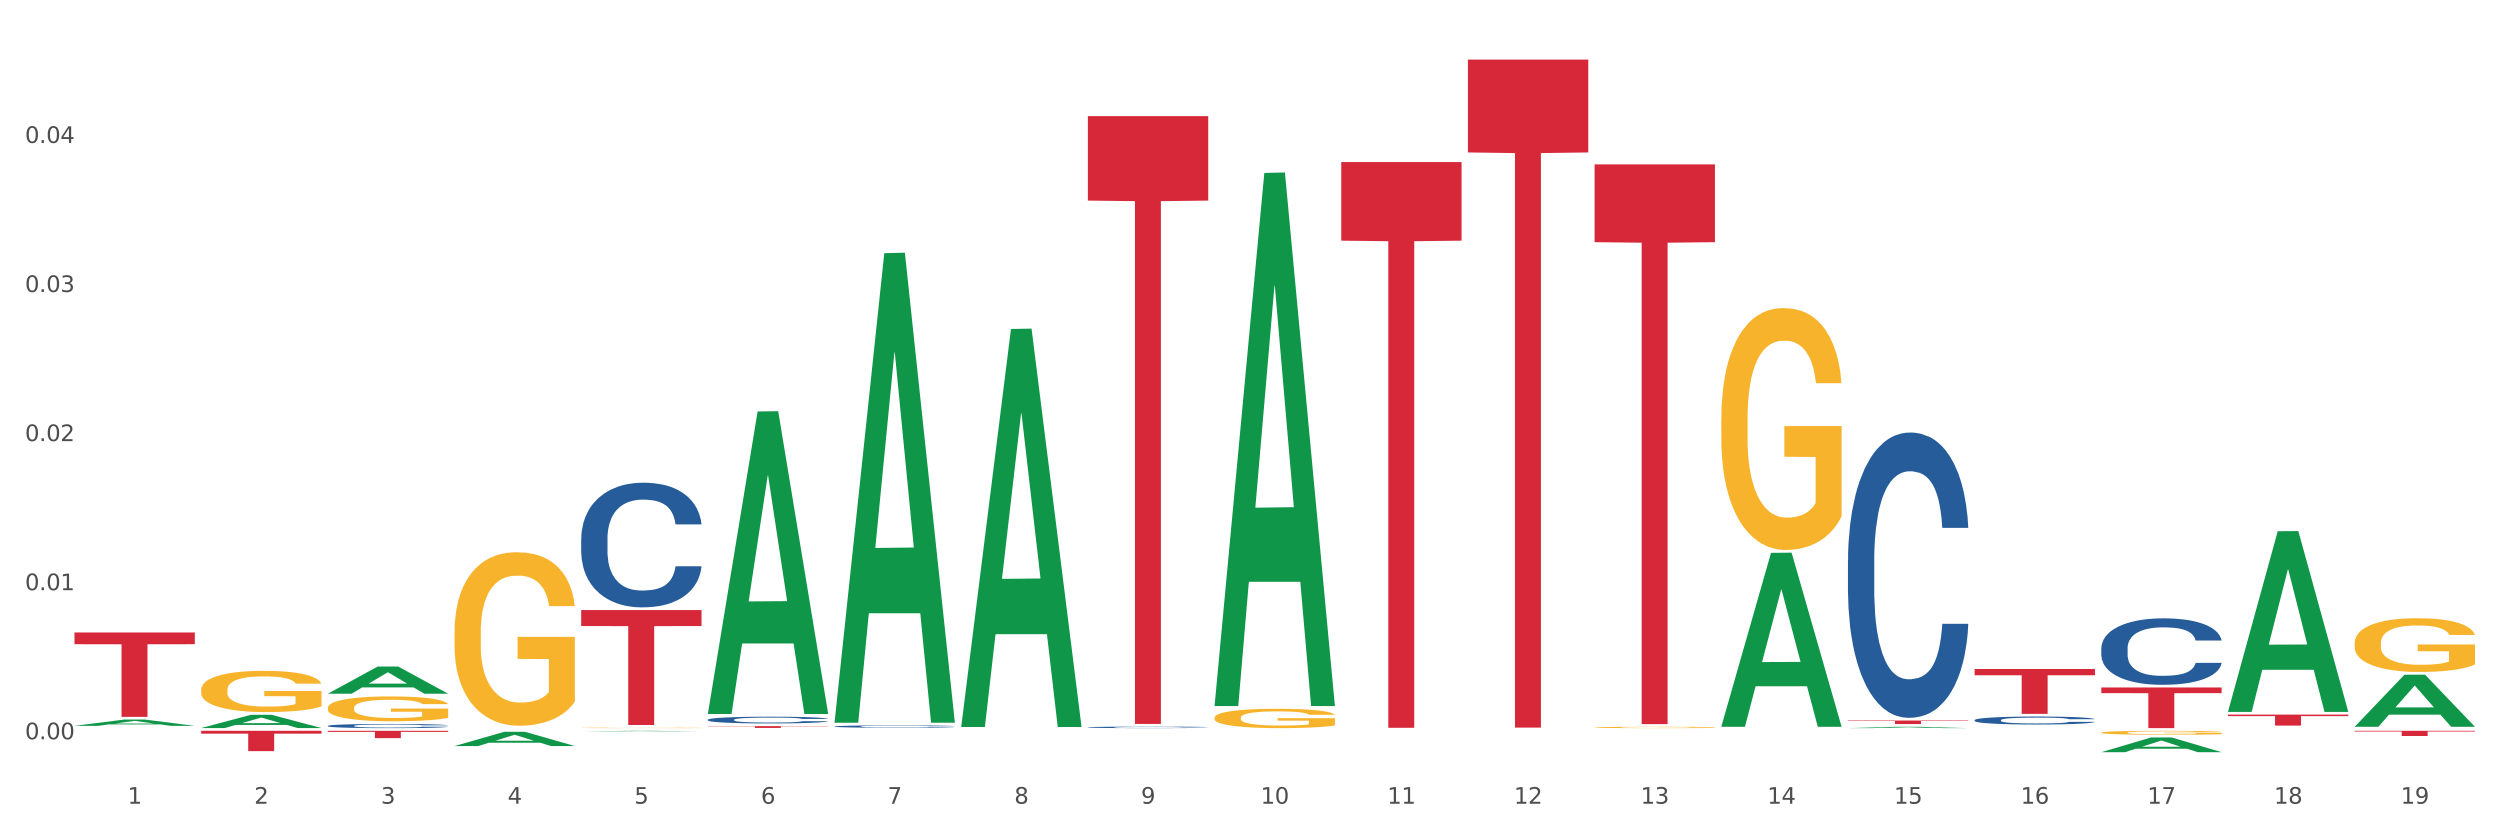 <?xml version="1.0" encoding="utf-8" standalone="no"?>
<!DOCTYPE svg PUBLIC "-//W3C//DTD SVG 1.1//EN"
  "http://www.w3.org/Graphics/SVG/1.1/DTD/svg11.dtd">
<svg xmlns:xlink="http://www.w3.org/1999/xlink" width="1080pt" height="360pt" viewBox="0 0 1080 360" xmlns="http://www.w3.org/2000/svg" version="1.1">
 <rect x="0" y="0" width="1080" height="360" fill="#333333" stroke="none"/>
 <defs>
  <style type="text/css">*{stroke-linejoin: round; stroke-linecap: butt}</style>
 </defs>
 <g id="figure_1">
  <g id="patch_1">
   <path d="M 0 360 
L 1080 360 
L 1080 0 
L 0 0 
z
" style="fill: #ffffff; stroke: #ffffff; stroke-linejoin: miter"/>
  </g>
  <g id="axes_1">
   <g id="matplotlib.axis_1">
    <g id="xtick_1">
     <g id="text_1">
      <!-- 1 -->
      <g style="fill: #4d4d4d" transform="translate(55.115 347.204) scale(0.096 -0.096)">
       <defs>
        <path id="DejaVuSans-31" d="M 794 531 
L 1825 531 
L 1825 4091 
L 703 3866 
L 703 4441 
L 1819 4666 
L 2450 4666 
L 2450 531 
L 3481 531 
L 3481 0 
L 794 0 
L 794 531 
z
" transform="scale(0.016)"/>
       </defs>
       <use xlink:href="#DejaVuSans-31"/>
      </g>
     </g>
    </g>
    <g id="xtick_2">
     <g id="text_2">
      <!-- 2 -->
      <g style="fill: #4d4d4d" transform="translate(109.839 347.204) scale(0.096 -0.096)">
       <defs>
        <path id="DejaVuSans-32" d="M 1228 531 
L 3431 531 
L 3431 0 
L 469 0 
L 469 531 
Q 828 903 1448 1529 
Q 2069 2156 2228 2338 
Q 2531 2678 2651 2914 
Q 2772 3150 2772 3378 
Q 2772 3750 2511 3984 
Q 2250 4219 1831 4219 
Q 1534 4219 1204 4116 
Q 875 4013 500 3803 
L 500 4441 
Q 881 4594 1212 4672 
Q 1544 4750 1819 4750 
Q 2544 4750 2975 4387 
Q 3406 4025 3406 3419 
Q 3406 3131 3298 2873 
Q 3191 2616 2906 2266 
Q 2828 2175 2409 1742 
Q 1991 1309 1228 531 
z
" transform="scale(0.016)"/>
       </defs>
       <use xlink:href="#DejaVuSans-32"/>
      </g>
     </g>
    </g>
    <g id="xtick_3">
     <g id="text_3">
      <!-- 3 -->
      <g style="fill: #4d4d4d" transform="translate(164.564 347.204) scale(0.096 -0.096)">
       <defs>
        <path id="DejaVuSans-33" d="M 2597 2516 
Q 3050 2419 3304 2112 
Q 3559 1806 3559 1356 
Q 3559 666 3084 287 
Q 2609 -91 1734 -91 
Q 1441 -91 1130 -33 
Q 819 25 488 141 
L 488 750 
Q 750 597 1062 519 
Q 1375 441 1716 441 
Q 2309 441 2620 675 
Q 2931 909 2931 1356 
Q 2931 1769 2642 2001 
Q 2353 2234 1838 2234 
L 1294 2234 
L 1294 2753 
L 1863 2753 
Q 2328 2753 2575 2939 
Q 2822 3125 2822 3475 
Q 2822 3834 2567 4026 
Q 2313 4219 1838 4219 
Q 1578 4219 1281 4162 
Q 984 4106 628 3988 
L 628 4550 
Q 988 4650 1302 4700 
Q 1616 4750 1894 4750 
Q 2613 4750 3031 4423 
Q 3450 4097 3450 3541 
Q 3450 3153 3228 2886 
Q 3006 2619 2597 2516 
z
" transform="scale(0.016)"/>
       </defs>
       <use xlink:href="#DejaVuSans-33"/>
      </g>
     </g>
    </g>
    <g id="xtick_4">
     <g id="text_4">
      <!-- 4 -->
      <g style="fill: #4d4d4d" transform="translate(219.288 347.204) scale(0.096 -0.096)">
       <defs>
        <path id="DejaVuSans-34" d="M 2419 4116 
L 825 1625 
L 2419 1625 
L 2419 4116 
z
M 2253 4666 
L 3047 4666 
L 3047 1625 
L 3713 1625 
L 3713 1100 
L 3047 1100 
L 3047 0 
L 2419 0 
L 2419 1100 
L 313 1100 
L 313 1709 
L 2253 4666 
z
" transform="scale(0.016)"/>
       </defs>
       <use xlink:href="#DejaVuSans-34"/>
      </g>
     </g>
    </g>
    <g id="xtick_5">
     <g id="text_5">
      <!-- 5 -->
      <g style="fill: #4d4d4d" transform="translate(274.012 347.204) scale(0.096 -0.096)">
       <defs>
        <path id="DejaVuSans-35" d="M 691 4666 
L 3169 4666 
L 3169 4134 
L 1269 4134 
L 1269 2991 
Q 1406 3038 1543 3061 
Q 1681 3084 1819 3084 
Q 2600 3084 3056 2656 
Q 3513 2228 3513 1497 
Q 3513 744 3044 326 
Q 2575 -91 1722 -91 
Q 1428 -91 1123 -41 
Q 819 9 494 109 
L 494 744 
Q 775 591 1075 516 
Q 1375 441 1709 441 
Q 2250 441 2565 725 
Q 2881 1009 2881 1497 
Q 2881 1984 2565 2268 
Q 2250 2553 1709 2553 
Q 1456 2553 1204 2497 
Q 953 2441 691 2322 
L 691 4666 
z
" transform="scale(0.016)"/>
       </defs>
       <use xlink:href="#DejaVuSans-35"/>
      </g>
     </g>
    </g>
    <g id="xtick_6">
     <g id="text_6">
      <!-- 6 -->
      <g style="fill: #4d4d4d" transform="translate(328.736 347.204) scale(0.096 -0.096)">
       <defs>
        <path id="DejaVuSans-36" d="M 2113 2584 
Q 1688 2584 1439 2293 
Q 1191 2003 1191 1497 
Q 1191 994 1439 701 
Q 1688 409 2113 409 
Q 2538 409 2786 701 
Q 3034 994 3034 1497 
Q 3034 2003 2786 2293 
Q 2538 2584 2113 2584 
z
M 3366 4563 
L 3366 3988 
Q 3128 4100 2886 4159 
Q 2644 4219 2406 4219 
Q 1781 4219 1451 3797 
Q 1122 3375 1075 2522 
Q 1259 2794 1537 2939 
Q 1816 3084 2150 3084 
Q 2853 3084 3261 2657 
Q 3669 2231 3669 1497 
Q 3669 778 3244 343 
Q 2819 -91 2113 -91 
Q 1303 -91 875 529 
Q 447 1150 447 2328 
Q 447 3434 972 4092 
Q 1497 4750 2381 4750 
Q 2619 4750 2861 4703 
Q 3103 4656 3366 4563 
z
" transform="scale(0.016)"/>
       </defs>
       <use xlink:href="#DejaVuSans-36"/>
      </g>
     </g>
    </g>
    <g id="xtick_7">
     <g id="text_7">
      <!-- 7 -->
      <g style="fill: #4d4d4d" transform="translate(383.461 347.204) scale(0.096 -0.096)">
       <defs>
        <path id="DejaVuSans-37" d="M 525 4666 
L 3525 4666 
L 3525 4397 
L 1831 0 
L 1172 0 
L 2766 4134 
L 525 4134 
L 525 4666 
z
" transform="scale(0.016)"/>
       </defs>
       <use xlink:href="#DejaVuSans-37"/>
      </g>
     </g>
    </g>
    <g id="xtick_8">
     <g id="text_8">
      <!-- 8 -->
      <g style="fill: #4d4d4d" transform="translate(438.185 347.204) scale(0.096 -0.096)">
       <defs>
        <path id="DejaVuSans-38" d="M 2034 2216 
Q 1584 2216 1326 1975 
Q 1069 1734 1069 1313 
Q 1069 891 1326 650 
Q 1584 409 2034 409 
Q 2484 409 2743 651 
Q 3003 894 3003 1313 
Q 3003 1734 2745 1975 
Q 2488 2216 2034 2216 
z
M 1403 2484 
Q 997 2584 770 2862 
Q 544 3141 544 3541 
Q 544 4100 942 4425 
Q 1341 4750 2034 4750 
Q 2731 4750 3128 4425 
Q 3525 4100 3525 3541 
Q 3525 3141 3298 2862 
Q 3072 2584 2669 2484 
Q 3125 2378 3379 2068 
Q 3634 1759 3634 1313 
Q 3634 634 3220 271 
Q 2806 -91 2034 -91 
Q 1263 -91 848 271 
Q 434 634 434 1313 
Q 434 1759 690 2068 
Q 947 2378 1403 2484 
z
M 1172 3481 
Q 1172 3119 1398 2916 
Q 1625 2713 2034 2713 
Q 2441 2713 2670 2916 
Q 2900 3119 2900 3481 
Q 2900 3844 2670 4047 
Q 2441 4250 2034 4250 
Q 1625 4250 1398 4047 
Q 1172 3844 1172 3481 
z
" transform="scale(0.016)"/>
       </defs>
       <use xlink:href="#DejaVuSans-38"/>
      </g>
     </g>
    </g>
    <g id="xtick_9">
     <g id="text_9">
      <!-- 9 -->
      <g style="fill: #4d4d4d" transform="translate(492.909 347.204) scale(0.096 -0.096)">
       <defs>
        <path id="DejaVuSans-39" d="M 703 97 
L 703 672 
Q 941 559 1184 500 
Q 1428 441 1663 441 
Q 2288 441 2617 861 
Q 2947 1281 2994 2138 
Q 2813 1869 2534 1725 
Q 2256 1581 1919 1581 
Q 1219 1581 811 2004 
Q 403 2428 403 3163 
Q 403 3881 828 4315 
Q 1253 4750 1959 4750 
Q 2769 4750 3195 4129 
Q 3622 3509 3622 2328 
Q 3622 1225 3098 567 
Q 2575 -91 1691 -91 
Q 1453 -91 1209 -44 
Q 966 3 703 97 
z
M 1959 2075 
Q 2384 2075 2632 2365 
Q 2881 2656 2881 3163 
Q 2881 3666 2632 3958 
Q 2384 4250 1959 4250 
Q 1534 4250 1286 3958 
Q 1038 3666 1038 3163 
Q 1038 2656 1286 2365 
Q 1534 2075 1959 2075 
z
" transform="scale(0.016)"/>
       </defs>
       <use xlink:href="#DejaVuSans-39"/>
      </g>
     </g>
    </g>
    <g id="xtick_10">
     <g id="text_10">
      <!-- 10 -->
      <g style="fill: #4d4d4d" transform="translate(544.58 347.204) scale(0.096 -0.096)">
       <defs>
        <path id="DejaVuSans-30" d="M 2034 4250 
Q 1547 4250 1301 3770 
Q 1056 3291 1056 2328 
Q 1056 1369 1301 889 
Q 1547 409 2034 409 
Q 2525 409 2770 889 
Q 3016 1369 3016 2328 
Q 3016 3291 2770 3770 
Q 2525 4250 2034 4250 
z
M 2034 4750 
Q 2819 4750 3233 4129 
Q 3647 3509 3647 2328 
Q 3647 1150 3233 529 
Q 2819 -91 2034 -91 
Q 1250 -91 836 529 
Q 422 1150 422 2328 
Q 422 3509 836 4129 
Q 1250 4750 2034 4750 
z
" transform="scale(0.016)"/>
       </defs>
       <use xlink:href="#DejaVuSans-31"/>
       <use xlink:href="#DejaVuSans-30" transform="translate(63.623 0)"/>
      </g>
     </g>
    </g>
    <g id="xtick_11">
     <g id="text_11">
      <!-- 11 -->
      <g style="fill: #4d4d4d" transform="translate(599.304 347.204) scale(0.096 -0.096)">
       <use xlink:href="#DejaVuSans-31"/>
       <use xlink:href="#DejaVuSans-31" transform="translate(63.623 0)"/>
      </g>
     </g>
    </g>
    <g id="xtick_12">
     <g id="text_12">
      <!-- 12 -->
      <g style="fill: #4d4d4d" transform="translate(654.028 347.204) scale(0.096 -0.096)">
       <use xlink:href="#DejaVuSans-31"/>
       <use xlink:href="#DejaVuSans-32" transform="translate(63.623 0)"/>
      </g>
     </g>
    </g>
    <g id="xtick_13">
     <g id="text_13">
      <!-- 13 -->
      <g style="fill: #4d4d4d" transform="translate(708.752 347.204) scale(0.096 -0.096)">
       <use xlink:href="#DejaVuSans-31"/>
       <use xlink:href="#DejaVuSans-33" transform="translate(63.623 0)"/>
      </g>
     </g>
    </g>
    <g id="xtick_14">
     <g id="text_14">
      <!-- 14 -->
      <g style="fill: #4d4d4d" transform="translate(763.477 347.204) scale(0.096 -0.096)">
       <use xlink:href="#DejaVuSans-31"/>
       <use xlink:href="#DejaVuSans-34" transform="translate(63.623 0)"/>
      </g>
     </g>
    </g>
    <g id="xtick_15">
     <g id="text_15">
      <!-- 15 -->
      <g style="fill: #4d4d4d" transform="translate(818.201 347.204) scale(0.096 -0.096)">
       <use xlink:href="#DejaVuSans-31"/>
       <use xlink:href="#DejaVuSans-35" transform="translate(63.623 0)"/>
      </g>
     </g>
    </g>
    <g id="xtick_16">
     <g id="text_16">
      <!-- 16 -->
      <g style="fill: #4d4d4d" transform="translate(872.925 347.204) scale(0.096 -0.096)">
       <use xlink:href="#DejaVuSans-31"/>
       <use xlink:href="#DejaVuSans-36" transform="translate(63.623 0)"/>
      </g>
     </g>
    </g>
    <g id="xtick_17">
     <g id="text_17">
      <!-- 17 -->
      <g style="fill: #4d4d4d" transform="translate(927.649 347.204) scale(0.096 -0.096)">
       <use xlink:href="#DejaVuSans-31"/>
       <use xlink:href="#DejaVuSans-37" transform="translate(63.623 0)"/>
      </g>
     </g>
    </g>
    <g id="xtick_18">
     <g id="text_18">
      <!-- 18 -->
      <g style="fill: #4d4d4d" transform="translate(982.374 347.204) scale(0.096 -0.096)">
       <use xlink:href="#DejaVuSans-31"/>
       <use xlink:href="#DejaVuSans-38" transform="translate(63.623 0)"/>
      </g>
     </g>
    </g>
    <g id="xtick_19">
     <g id="text_19">
      <!-- 19 -->
      <g style="fill: #4d4d4d" transform="translate(1037.098 347.204) scale(0.096 -0.096)">
       <use xlink:href="#DejaVuSans-31"/>
       <use xlink:href="#DejaVuSans-39" transform="translate(63.623 0)"/>
      </g>
     </g>
    </g>
    <g id="xtick_20"/>
    <g id="xtick_21"/>
    <g id="xtick_22"/>
    <g id="xtick_23"/>
    <g id="xtick_24"/>
    <g id="xtick_25"/>
    <g id="xtick_26"/>
    <g id="xtick_27"/>
    <g id="xtick_28"/>
    <g id="xtick_29"/>
    <g id="xtick_30"/>
    <g id="xtick_31"/>
    <g id="xtick_32"/>
    <g id="xtick_33"/>
    <g id="xtick_34"/>
    <g id="xtick_35"/>
    <g id="xtick_36"/>
    <g id="xtick_37"/>
   </g>
   <g id="matplotlib.axis_2">
    <g id="ytick_1">
     <g id="text_20">
      <!-- 0.00 -->
      <g style="fill: #4d4d4d" transform="translate(10.8 319.363) scale(0.096 -0.096)">
       <defs>
        <path id="DejaVuSans-2e" d="M 684 794 
L 1344 794 
L 1344 0 
L 684 0 
L 684 794 
z
" transform="scale(0.016)"/>
       </defs>
       <use xlink:href="#DejaVuSans-30"/>
       <use xlink:href="#DejaVuSans-2e" transform="translate(63.623 0)"/>
       <use xlink:href="#DejaVuSans-30" transform="translate(95.41 0)"/>
       <use xlink:href="#DejaVuSans-30" transform="translate(159.033 0)"/>
      </g>
     </g>
    </g>
    <g id="ytick_2">
     <g id="text_21">
      <!-- 0.01 -->
      <g style="fill: #4d4d4d" transform="translate(10.8 254.959) scale(0.096 -0.096)">
       <use xlink:href="#DejaVuSans-30"/>
       <use xlink:href="#DejaVuSans-2e" transform="translate(63.623 0)"/>
       <use xlink:href="#DejaVuSans-30" transform="translate(95.41 0)"/>
       <use xlink:href="#DejaVuSans-31" transform="translate(159.033 0)"/>
      </g>
     </g>
    </g>
    <g id="ytick_3">
     <g id="text_22">
      <!-- 0.02 -->
      <g style="fill: #4d4d4d" transform="translate(10.8 190.556) scale(0.096 -0.096)">
       <use xlink:href="#DejaVuSans-30"/>
       <use xlink:href="#DejaVuSans-2e" transform="translate(63.623 0)"/>
       <use xlink:href="#DejaVuSans-30" transform="translate(95.41 0)"/>
       <use xlink:href="#DejaVuSans-32" transform="translate(159.033 0)"/>
      </g>
     </g>
    </g>
    <g id="ytick_4">
     <g id="text_23">
      <!-- 0.03 -->
      <g style="fill: #4d4d4d" transform="translate(10.8 126.152) scale(0.096 -0.096)">
       <use xlink:href="#DejaVuSans-30"/>
       <use xlink:href="#DejaVuSans-2e" transform="translate(63.623 0)"/>
       <use xlink:href="#DejaVuSans-30" transform="translate(95.41 0)"/>
       <use xlink:href="#DejaVuSans-33" transform="translate(159.033 0)"/>
      </g>
     </g>
    </g>
    <g id="ytick_5">
     <g id="text_24">
      <!-- 0.04 -->
      <g style="fill: #4d4d4d" transform="translate(10.8 61.748) scale(0.096 -0.096)">
       <use xlink:href="#DejaVuSans-30"/>
       <use xlink:href="#DejaVuSans-2e" transform="translate(63.623 0)"/>
       <use xlink:href="#DejaVuSans-30" transform="translate(95.41 0)"/>
       <use xlink:href="#DejaVuSans-34" transform="translate(159.033 0)"/>
      </g>
     </g>
    </g>
    <g id="ytick_6"/>
    <g id="ytick_7"/>
    <g id="ytick_8"/>
    <g id="ytick_9"/>
    <g id="ytick_10"/>
   </g>
   <g id="PolyCollection_1">
    <path d="M 32.175 313.566 
L 32.229 313.563 
L 53.667 310.844 
L 62.564 310.841 
L 84.163 313.571 
L 73.873 313.571 
L 69.21 312.935 
L 47.075 312.935 
L 46.914 312.945 
L 42.412 313.571 
L 32.175 313.571 
L 32.175 313.566 
L 49.862 312.556 
L 66.423 312.553 
L 58.223 311.423 
L 58.115 311.418 
L 58.008 311.426 
L 49.808 312.553 
L 49.862 312.556 
L 32.175 313.566 
z
" clip-path="url(#pb6937f1470)" style="fill: #109648"/>
    <path d="M 251.072 314.445 
L 251.133 314.445 
L 251.133 314.438 
L 251.256 314.432 
L 251.87 314.418 
L 252.791 314.406 
L 253.466 314.4 
L 254.141 314.395 
L 254.939 314.39 
L 255.921 314.384 
L 257.701 314.377 
L 258.806 314.373 
L 260.156 314.369 
L 262.611 314.363 
L 264.391 314.359 
L 266.233 314.356 
L 269.24 314.353 
L 271.204 314.351 
L 273.291 314.35 
L 275.808 314.349 
L 277.711 314.349 
L 281.884 314.35 
L 285.444 314.352 
L 287.163 314.353 
L 289.373 314.355 
L 290.539 314.357 
L 292.442 314.36 
L 294.406 314.364 
L 295.756 314.367 
L 297.782 314.373 
L 299.316 314.38 
L 300.728 314.388 
L 301.464 314.393 
L 302.017 314.398 
L 302.508 314.404 
L 302.999 314.413 
L 291.951 314.413 
L 291.521 314.407 
L 290.846 314.401 
L 289.864 314.395 
L 289.004 314.391 
L 287.531 314.386 
L 286.181 314.383 
L 284.769 314.381 
L 283.051 314.379 
L 281.7 314.378 
L 279.797 314.377 
L 276.053 314.377 
L 273.537 314.379 
L 271.818 314.381 
L 270.713 314.383 
L 269.731 314.384 
L 268.627 314.387 
L 267.338 314.391 
L 266.417 314.395 
L 265.496 314.399 
L 264.76 314.404 
L 264.084 314.409 
L 263.532 314.415 
L 263.102 314.42 
L 262.734 314.428 
L 262.427 314.439 
L 262.427 314.465 
L 262.55 314.471 
L 262.857 314.479 
L 263.225 314.485 
L 263.839 314.492 
L 264.391 314.496 
L 265.435 314.503 
L 266.601 314.509 
L 267.522 314.512 
L 268.442 314.515 
L 270.038 314.52 
L 271.818 314.523 
L 273.353 314.525 
L 275.44 314.527 
L 276.851 314.528 
L 278.079 314.528 
L 281.086 314.528 
L 283.235 314.528 
L 285.629 314.526 
L 287.47 314.525 
L 289.004 314.522 
L 290.723 314.519 
L 291.828 314.516 
L 291.828 314.476 
L 278.324 314.476 
L 278.324 314.45 
L 303.06 314.45 
L 303.06 314.527 
L 302.017 314.531 
L 300.851 314.534 
L 299.623 314.538 
L 297.782 314.542 
L 295.572 314.545 
L 293.608 314.548 
L 291.521 314.55 
L 289.066 314.552 
L 285.874 314.554 
L 283.91 314.555 
L 281.455 314.556 
L 278.57 314.556 
L 276.053 314.555 
L 273.598 314.554 
L 271.02 314.553 
L 268.504 314.55 
L 266.601 314.548 
L 264.698 314.545 
L 262.673 314.541 
L 261.077 314.537 
L 259.849 314.534 
L 258.499 314.529 
L 257.026 314.524 
L 255.921 314.519 
L 254.939 314.513 
L 253.896 314.507 
L 253.159 314.501 
L 252.422 314.493 
L 251.993 314.488 
L 251.502 314.479 
L 251.133 314.468 
L 251.072 314.445 
z
" clip-path="url(#pb6937f1470)" style="fill: #f7b32b"/>
    <path d="M 524.693 310.057 
L 524.755 310.05 
L 524.755 309.775 
L 524.878 309.538 
L 525.491 308.965 
L 526.412 308.491 
L 527.087 308.239 
L 527.762 308.033 
L 528.56 307.827 
L 529.542 307.613 
L 531.322 307.3 
L 532.427 307.14 
L 533.778 306.972 
L 536.233 306.727 
L 538.013 306.59 
L 539.854 306.475 
L 542.862 306.338 
L 544.826 306.276 
L 546.913 306.231 
L 549.429 306.2 
L 551.332 306.192 
L 555.506 306.215 
L 559.066 306.284 
L 560.784 306.338 
L 562.994 306.429 
L 564.16 306.49 
L 566.063 306.613 
L 568.027 306.773 
L 569.377 306.91 
L 571.403 307.17 
L 572.937 307.43 
L 574.349 307.751 
L 575.086 307.972 
L 575.638 308.178 
L 576.129 308.415 
L 576.62 308.789 
L 565.572 308.789 
L 565.142 308.522 
L 564.467 308.27 
L 563.485 308.026 
L 562.626 307.873 
L 561.153 307.682 
L 559.802 307.56 
L 558.391 307.468 
L 556.672 307.392 
L 555.322 307.353 
L 553.419 307.323 
L 549.675 307.33 
L 547.158 307.392 
L 545.44 307.468 
L 544.335 307.537 
L 543.353 307.613 
L 542.248 307.72 
L 540.959 307.88 
L 540.038 308.026 
L 539.118 308.209 
L 538.381 308.392 
L 537.706 308.606 
L 537.153 308.835 
L 536.724 309.072 
L 536.355 309.362 
L 536.049 309.843 
L 536.049 310.89 
L 536.171 311.126 
L 536.478 311.44 
L 536.847 311.676 
L 537.46 311.959 
L 538.013 312.15 
L 539.056 312.425 
L 540.222 312.654 
L 541.143 312.799 
L 542.064 312.921 
L 543.66 313.089 
L 545.44 313.227 
L 546.974 313.311 
L 549.061 313.387 
L 550.473 313.418 
L 551.7 313.433 
L 554.708 313.433 
L 556.856 313.41 
L 559.25 313.357 
L 561.091 313.288 
L 562.626 313.204 
L 564.344 313.066 
L 565.449 312.937 
L 565.449 311.34 
L 551.946 311.333 
L 551.946 310.271 
L 576.682 310.271 
L 576.682 313.387 
L 575.638 313.548 
L 574.472 313.693 
L 573.244 313.823 
L 571.403 313.983 
L 569.193 314.136 
L 567.229 314.243 
L 565.142 314.334 
L 562.687 314.418 
L 559.495 314.495 
L 557.531 314.525 
L 555.076 314.548 
L 552.191 314.556 
L 549.675 314.541 
L 547.22 314.502 
L 544.642 314.434 
L 542.125 314.334 
L 540.222 314.235 
L 538.32 314.113 
L 536.294 313.952 
L 534.698 313.8 
L 533.471 313.662 
L 532.12 313.487 
L 530.647 313.257 
L 529.542 313.051 
L 528.56 312.837 
L 527.517 312.562 
L 526.78 312.326 
L 526.044 312.028 
L 525.614 311.806 
L 525.123 311.463 
L 524.755 310.981 
L 524.693 310.057 
z
" clip-path="url(#pb6937f1470)" style="fill: #f7b32b"/>
    <path d="M 688.866 314.246 
L 688.928 314.246 
L 688.928 314.227 
L 689.05 314.211 
L 689.664 314.171 
L 690.585 314.139 
L 691.26 314.121 
L 691.935 314.107 
L 692.733 314.093 
L 693.715 314.078 
L 695.495 314.057 
L 696.6 314.046 
L 697.95 314.034 
L 700.406 314.017 
L 702.186 314.008 
L 704.027 314 
L 707.034 313.991 
L 708.999 313.986 
L 711.086 313.983 
L 713.602 313.981 
L 715.505 313.981 
L 719.679 313.982 
L 723.239 313.987 
L 724.957 313.991 
L 727.167 313.997 
L 728.333 314.001 
L 730.236 314.009 
L 732.2 314.02 
L 733.55 314.03 
L 735.576 314.048 
L 737.11 314.066 
L 738.522 314.088 
L 739.258 314.103 
L 739.811 314.117 
L 740.302 314.133 
L 740.793 314.159 
L 729.745 314.159 
L 729.315 314.141 
L 728.64 314.123 
L 727.658 314.107 
L 726.799 314.096 
L 725.325 314.083 
L 723.975 314.075 
L 722.563 314.068 
L 720.845 314.063 
L 719.494 314.06 
L 717.592 314.058 
L 713.848 314.059 
L 711.331 314.063 
L 709.612 314.068 
L 708.508 314.073 
L 707.526 314.078 
L 706.421 314.086 
L 705.132 314.097 
L 704.211 314.107 
L 703.29 314.119 
L 702.554 314.132 
L 701.879 314.147 
L 701.326 314.162 
L 700.897 314.179 
L 700.528 314.199 
L 700.221 314.232 
L 700.221 314.304 
L 700.344 314.32 
L 700.651 314.341 
L 701.019 314.358 
L 701.633 314.377 
L 702.186 314.39 
L 703.229 314.409 
L 704.395 314.425 
L 705.316 314.435 
L 706.237 314.443 
L 707.832 314.455 
L 709.612 314.464 
L 711.147 314.47 
L 713.234 314.475 
L 714.645 314.477 
L 715.873 314.478 
L 718.881 314.478 
L 721.029 314.477 
L 723.423 314.473 
L 725.264 314.469 
L 726.799 314.463 
L 728.517 314.453 
L 729.622 314.444 
L 729.622 314.335 
L 716.119 314.334 
L 716.119 314.261 
L 740.854 314.261 
L 740.854 314.475 
L 739.811 314.486 
L 738.645 314.496 
L 737.417 314.505 
L 735.576 314.516 
L 733.366 314.527 
L 731.402 314.534 
L 729.315 314.54 
L 726.86 314.546 
L 723.668 314.551 
L 721.704 314.554 
L 719.249 314.555 
L 716.364 314.556 
L 713.848 314.555 
L 711.392 314.552 
L 708.814 314.547 
L 706.298 314.54 
L 704.395 314.534 
L 702.492 314.525 
L 700.467 314.514 
L 698.871 314.504 
L 697.643 314.494 
L 696.293 314.482 
L 694.82 314.466 
L 693.715 314.452 
L 692.733 314.438 
L 691.69 314.419 
L 690.953 314.402 
L 690.217 314.382 
L 689.787 314.367 
L 689.296 314.343 
L 688.928 314.31 
L 688.866 314.246 
z
" clip-path="url(#pb6937f1470)" style="fill: #f7b32b"/>
    <path d="M 743.591 181.379 
L 743.652 181.284 
L 743.652 177.848 
L 743.775 174.889 
L 744.388 167.731 
L 745.309 161.813 
L 745.984 158.664 
L 746.66 156.087 
L 747.457 153.51 
L 748.44 150.837 
L 750.22 146.924 
L 751.324 144.92 
L 752.675 142.82 
L 755.13 139.766 
L 756.91 138.048 
L 758.751 136.617 
L 761.759 134.899 
L 763.723 134.135 
L 765.81 133.562 
L 768.326 133.181 
L 770.229 133.085 
L 774.403 133.371 
L 777.963 134.23 
L 779.681 134.899 
L 781.891 136.044 
L 783.057 136.807 
L 784.96 138.334 
L 786.924 140.339 
L 788.275 142.057 
L 790.3 145.302 
L 791.835 148.547 
L 793.246 152.555 
L 793.983 155.323 
L 794.535 157.9 
L 795.026 160.859 
L 795.517 165.536 
L 784.469 165.536 
L 784.039 162.195 
L 783.364 159.045 
L 782.382 155.991 
L 781.523 154.082 
L 780.05 151.696 
L 778.699 150.169 
L 777.288 149.024 
L 775.569 148.07 
L 774.219 147.592 
L 772.316 147.211 
L 768.572 147.306 
L 766.055 148.07 
L 764.337 149.024 
L 763.232 149.883 
L 762.25 150.837 
L 761.145 152.174 
L 759.856 154.178 
L 758.935 155.991 
L 758.015 158.282 
L 757.278 160.573 
L 756.603 163.245 
L 756.051 166.108 
L 755.621 169.067 
L 755.253 172.694 
L 754.946 178.707 
L 754.946 191.782 
L 755.068 194.741 
L 755.375 198.654 
L 755.744 201.613 
L 756.357 205.144 
L 756.91 207.53 
L 757.953 210.966 
L 759.119 213.829 
L 760.04 215.643 
L 760.961 217.17 
L 762.557 219.27 
L 764.337 220.988 
L 765.871 222.037 
L 767.958 222.992 
L 769.37 223.374 
L 770.597 223.565 
L 773.605 223.565 
L 775.753 223.278 
L 778.147 222.61 
L 779.988 221.751 
L 781.523 220.701 
L 783.241 218.983 
L 784.346 217.361 
L 784.346 197.413 
L 770.843 197.318 
L 770.843 184.051 
L 795.579 184.051 
L 795.579 222.992 
L 794.535 224.996 
L 793.369 226.81 
L 792.141 228.432 
L 790.3 230.436 
L 788.09 232.345 
L 786.126 233.681 
L 784.039 234.827 
L 781.584 235.877 
L 778.392 236.831 
L 776.428 237.213 
L 773.973 237.499 
L 771.088 237.595 
L 768.572 237.404 
L 766.117 236.926 
L 763.539 236.068 
L 761.022 234.827 
L 759.119 233.586 
L 757.217 232.059 
L 755.191 230.055 
L 753.595 228.146 
L 752.368 226.428 
L 751.017 224.233 
L 749.544 221.369 
L 748.44 218.792 
L 747.457 216.12 
L 746.414 212.684 
L 745.677 209.725 
L 744.941 206.003 
L 744.511 203.235 
L 744.02 198.94 
L 743.652 192.928 
L 743.591 181.379 
z
" clip-path="url(#pb6937f1470)" style="fill: #f7b32b"/>
    <path d="M 1017.212 277.803 
L 1017.273 277.782 
L 1017.273 277.019 
L 1017.396 276.361 
L 1018.01 274.771 
L 1018.931 273.456 
L 1019.606 272.757 
L 1020.281 272.184 
L 1021.079 271.612 
L 1022.061 271.018 
L 1023.841 270.148 
L 1024.946 269.703 
L 1026.296 269.237 
L 1028.751 268.558 
L 1030.531 268.176 
L 1032.373 267.858 
L 1035.38 267.477 
L 1037.344 267.307 
L 1039.431 267.18 
L 1041.948 267.095 
L 1043.85 267.074 
L 1048.024 267.137 
L 1051.584 267.328 
L 1053.303 267.477 
L 1055.512 267.731 
L 1056.679 267.901 
L 1058.581 268.24 
L 1060.546 268.685 
L 1061.896 269.067 
L 1063.921 269.788 
L 1065.456 270.509 
L 1066.868 271.4 
L 1067.604 272.014 
L 1068.157 272.587 
L 1068.648 273.244 
L 1069.139 274.283 
L 1058.09 274.283 
L 1057.661 273.541 
L 1056.986 272.841 
L 1056.004 272.163 
L 1055.144 271.739 
L 1053.671 271.209 
L 1052.321 270.869 
L 1050.909 270.615 
L 1049.19 270.403 
L 1047.84 270.297 
L 1045.937 270.212 
L 1042.193 270.233 
L 1039.677 270.403 
L 1037.958 270.615 
L 1036.853 270.806 
L 1035.871 271.018 
L 1034.766 271.315 
L 1033.477 271.76 
L 1032.557 272.163 
L 1031.636 272.672 
L 1030.899 273.181 
L 1030.224 273.774 
L 1029.672 274.411 
L 1029.242 275.068 
L 1028.874 275.874 
L 1028.567 277.21 
L 1028.567 280.115 
L 1028.69 280.772 
L 1028.997 281.641 
L 1029.365 282.299 
L 1029.979 283.083 
L 1030.531 283.613 
L 1031.575 284.377 
L 1032.741 285.013 
L 1033.662 285.416 
L 1034.582 285.755 
L 1036.178 286.222 
L 1037.958 286.603 
L 1039.493 286.837 
L 1041.579 287.049 
L 1042.991 287.133 
L 1044.219 287.176 
L 1047.226 287.176 
L 1049.375 287.112 
L 1051.768 286.964 
L 1053.61 286.773 
L 1055.144 286.54 
L 1056.863 286.158 
L 1057.968 285.798 
L 1057.968 281.366 
L 1044.464 281.345 
L 1044.464 278.397 
L 1069.2 278.397 
L 1069.2 287.049 
L 1068.157 287.494 
L 1066.99 287.897 
L 1065.763 288.257 
L 1063.921 288.703 
L 1061.712 289.127 
L 1059.748 289.424 
L 1057.661 289.678 
L 1055.206 289.911 
L 1052.014 290.123 
L 1050.05 290.208 
L 1047.595 290.272 
L 1044.71 290.293 
L 1042.193 290.251 
L 1039.738 290.145 
L 1037.16 289.954 
L 1034.644 289.678 
L 1032.741 289.402 
L 1030.838 289.063 
L 1028.813 288.618 
L 1027.217 288.194 
L 1025.989 287.812 
L 1024.639 287.324 
L 1023.166 286.688 
L 1022.061 286.116 
L 1021.079 285.522 
L 1020.035 284.759 
L 1019.299 284.101 
L 1018.562 283.274 
L 1018.133 282.659 
L 1017.642 281.705 
L 1017.273 280.369 
L 1017.212 277.803 
z
" clip-path="url(#pb6937f1470)" style="fill: #f7b32b"/>
    <path d="M 1017.212 315.716 
L 1069.2 315.716 
L 1069.2 316.026 
L 1048.75 316.029 
L 1048.75 317.952 
L 1037.539 317.952 
L 1037.539 316.029 
L 1017.212 316.026 
L 1017.212 315.718 
L 1017.212 315.716 
z
" clip-path="url(#pb6937f1470)" style="fill: #d62839"/>
    <path d="M 962.488 308.704 
L 1014.476 308.704 
L 1014.476 309.364 
L 994.025 309.368 
L 994.025 313.452 
L 982.815 313.452 
L 982.815 309.368 
L 962.488 309.364 
L 962.488 308.708 
L 962.488 308.704 
z
" clip-path="url(#pb6937f1470)" style="fill: #d62839"/>
    <path d="M 907.763 296.997 
L 959.751 296.997 
L 959.751 299.437 
L 939.301 299.454 
L 939.301 314.556 
L 928.09 314.556 
L 928.09 299.454 
L 907.763 299.437 
L 907.763 297.014 
L 907.763 296.997 
z
" clip-path="url(#pb6937f1470)" style="fill: #d62839"/>
    <path d="M 853.039 289.008 
L 905.027 289.008 
L 905.027 291.701 
L 884.577 291.719 
L 884.577 308.389 
L 873.366 308.389 
L 873.366 291.719 
L 853.039 291.701 
L 853.039 289.026 
L 853.039 289.008 
z
" clip-path="url(#pb6937f1470)" style="fill: #d62839"/>
    <path d="M 798.315 311.271 
L 850.303 311.271 
L 850.303 311.484 
L 829.853 311.486 
L 829.853 312.805 
L 818.642 312.805 
L 818.642 311.486 
L 798.315 311.484 
L 798.315 311.273 
L 798.315 311.271 
z
" clip-path="url(#pb6937f1470)" style="fill: #d62839"/>
    <path d="M 86.899 298.042 
L 86.961 298.026 
L 86.961 297.44 
L 87.083 296.936 
L 87.697 295.715 
L 88.618 294.706 
L 89.293 294.169 
L 89.968 293.73 
L 90.766 293.29 
L 91.748 292.835 
L 93.528 292.167 
L 94.633 291.826 
L 95.983 291.468 
L 98.439 290.947 
L 100.219 290.654 
L 102.06 290.41 
L 105.067 290.117 
L 107.032 289.987 
L 109.118 289.889 
L 111.635 289.824 
L 113.538 289.808 
L 117.712 289.856 
L 121.272 290.003 
L 122.99 290.117 
L 125.2 290.312 
L 126.366 290.442 
L 128.269 290.703 
L 130.233 291.044 
L 131.583 291.337 
L 133.609 291.891 
L 135.143 292.444 
L 136.555 293.127 
L 137.291 293.599 
L 137.844 294.039 
L 138.335 294.543 
L 138.826 295.341 
L 127.778 295.341 
L 127.348 294.771 
L 126.673 294.234 
L 125.691 293.713 
L 124.832 293.388 
L 123.358 292.981 
L 122.008 292.721 
L 120.596 292.525 
L 118.878 292.363 
L 117.527 292.281 
L 115.625 292.216 
L 111.881 292.232 
L 109.364 292.363 
L 107.645 292.525 
L 106.541 292.672 
L 105.559 292.835 
L 104.454 293.062 
L 103.165 293.404 
L 102.244 293.713 
L 101.323 294.104 
L 100.587 294.494 
L 99.912 294.95 
L 99.359 295.438 
L 98.93 295.943 
L 98.561 296.561 
L 98.254 297.586 
L 98.254 299.816 
L 98.377 300.32 
L 98.684 300.988 
L 99.052 301.492 
L 99.666 302.094 
L 100.219 302.501 
L 101.262 303.087 
L 102.428 303.575 
L 103.349 303.884 
L 104.27 304.145 
L 105.865 304.503 
L 107.645 304.796 
L 109.18 304.975 
L 111.267 305.137 
L 112.678 305.202 
L 113.906 305.235 
L 116.914 305.235 
L 119.062 305.186 
L 121.456 305.072 
L 123.297 304.926 
L 124.832 304.747 
L 126.55 304.454 
L 127.655 304.177 
L 127.655 300.776 
L 114.152 300.76 
L 114.152 298.498 
L 138.887 298.498 
L 138.887 305.137 
L 137.844 305.479 
L 136.678 305.788 
L 135.45 306.065 
L 133.609 306.407 
L 131.399 306.732 
L 129.435 306.96 
L 127.348 307.155 
L 124.893 307.334 
L 121.701 307.497 
L 119.737 307.562 
L 117.282 307.611 
L 114.397 307.627 
L 111.881 307.595 
L 109.425 307.513 
L 106.847 307.367 
L 104.331 307.155 
L 102.428 306.944 
L 100.525 306.683 
L 98.5 306.342 
L 96.904 306.016 
L 95.676 305.723 
L 94.326 305.349 
L 92.853 304.861 
L 91.748 304.421 
L 90.766 303.966 
L 89.723 303.38 
L 88.986 302.875 
L 88.25 302.241 
L 87.82 301.769 
L 87.329 301.036 
L 86.961 300.011 
L 86.899 298.042 
z
" clip-path="url(#pb6937f1470)" style="fill: #f7b32b"/>
    <path d="M 688.866 71.015 
L 740.854 71.015 
L 740.854 104.618 
L 720.404 104.845 
L 720.404 312.821 
L 709.193 312.821 
L 709.193 104.845 
L 688.866 104.618 
L 688.866 71.242 
L 688.866 71.015 
z
" clip-path="url(#pb6937f1470)" style="fill: #d62839"/>
    <path d="M 634.142 25.759 
L 686.13 25.759 
L 686.13 65.859 
L 665.68 66.13 
L 665.68 314.313 
L 654.469 314.313 
L 654.469 66.13 
L 634.142 65.859 
L 634.142 26.03 
L 634.142 25.759 
z
" clip-path="url(#pb6937f1470)" style="fill: #d62839"/>
    <path d="M 196.348 273.205 
L 196.409 273.137 
L 196.409 270.672 
L 196.532 268.55 
L 197.146 263.416 
L 198.066 259.171 
L 198.742 256.912 
L 199.417 255.064 
L 200.215 253.215 
L 201.197 251.299 
L 202.977 248.492 
L 204.082 247.054 
L 205.432 245.548 
L 207.887 243.358 
L 209.667 242.125 
L 211.508 241.098 
L 214.516 239.866 
L 216.48 239.319 
L 218.567 238.908 
L 221.084 238.634 
L 222.986 238.566 
L 227.16 238.771 
L 230.72 239.387 
L 232.439 239.866 
L 234.648 240.688 
L 235.815 241.235 
L 237.717 242.331 
L 239.681 243.768 
L 241.032 245.001 
L 243.057 247.328 
L 244.592 249.656 
L 246.003 252.531 
L 246.74 254.516 
L 247.292 256.365 
L 247.783 258.487 
L 248.275 261.841 
L 237.226 261.841 
L 236.797 259.445 
L 236.121 257.186 
L 235.139 254.995 
L 234.28 253.626 
L 232.807 251.915 
L 231.457 250.819 
L 230.045 249.998 
L 228.326 249.313 
L 226.976 248.971 
L 225.073 248.697 
L 221.329 248.766 
L 218.813 249.313 
L 217.094 249.998 
L 215.989 250.614 
L 215.007 251.299 
L 213.902 252.257 
L 212.613 253.695 
L 211.693 254.995 
L 210.772 256.638 
L 210.035 258.281 
L 209.36 260.198 
L 208.808 262.252 
L 208.378 264.374 
L 208.01 266.975 
L 207.703 271.288 
L 207.703 280.667 
L 207.826 282.789 
L 208.133 285.596 
L 208.501 287.718 
L 209.115 290.251 
L 209.667 291.963 
L 210.711 294.427 
L 211.877 296.481 
L 212.797 297.781 
L 213.718 298.877 
L 215.314 300.383 
L 217.094 301.615 
L 218.628 302.368 
L 220.715 303.053 
L 222.127 303.327 
L 223.355 303.463 
L 226.362 303.463 
L 228.51 303.258 
L 230.904 302.779 
L 232.746 302.163 
L 234.28 301.41 
L 235.999 300.177 
L 237.104 299.014 
L 237.104 284.706 
L 223.6 284.638 
L 223.6 275.122 
L 248.336 275.122 
L 248.336 303.053 
L 247.292 304.49 
L 246.126 305.791 
L 244.899 306.955 
L 243.057 308.392 
L 240.848 309.762 
L 238.884 310.72 
L 236.797 311.541 
L 234.341 312.294 
L 231.15 312.979 
L 229.186 313.253 
L 226.73 313.458 
L 223.846 313.527 
L 221.329 313.39 
L 218.874 313.048 
L 216.296 312.431 
L 213.779 311.541 
L 211.877 310.651 
L 209.974 309.556 
L 207.948 308.119 
L 206.353 306.749 
L 205.125 305.517 
L 203.775 303.943 
L 202.302 301.889 
L 201.197 300.041 
L 200.215 298.124 
L 199.171 295.659 
L 198.435 293.537 
L 197.698 290.867 
L 197.269 288.882 
L 196.777 285.801 
L 196.409 281.489 
L 196.348 273.205 
z
" clip-path="url(#pb6937f1470)" style="fill: #f7b32b"/>
    <path d="M 579.418 70.007 
L 631.406 70.007 
L 631.406 103.971 
L 610.956 104.2 
L 610.956 314.408 
L 599.745 314.408 
L 599.745 104.2 
L 579.418 103.971 
L 579.418 70.237 
L 579.418 70.007 
z
" clip-path="url(#pb6937f1470)" style="fill: #d62839"/>
    <path d="M 305.796 313.682 
L 357.784 313.682 
L 357.784 313.791 
L 337.334 313.792 
L 337.334 314.465 
L 326.123 314.465 
L 326.123 313.792 
L 305.796 313.791 
L 305.796 313.683 
L 305.796 313.682 
z
" clip-path="url(#pb6937f1470)" style="fill: #d62839"/>
    <path d="M 251.072 263.547 
L 303.06 263.547 
L 303.06 270.446 
L 282.61 270.493 
L 282.61 313.189 
L 271.399 313.189 
L 271.399 270.493 
L 251.072 270.446 
L 251.072 263.594 
L 251.072 263.547 
z
" clip-path="url(#pb6937f1470)" style="fill: #d62839"/>
    <path d="M 141.624 315.716 
L 193.612 315.716 
L 193.612 316.155 
L 173.161 316.158 
L 173.161 318.879 
L 161.951 318.879 
L 161.951 316.158 
L 141.624 316.155 
L 141.624 315.719 
L 141.624 315.716 
z
" clip-path="url(#pb6937f1470)" style="fill: #d62839"/>
    <path d="M 86.899 315.716 
L 138.887 315.716 
L 138.887 316.935 
L 118.437 316.943 
L 118.437 324.487 
L 107.226 324.487 
L 107.226 316.943 
L 86.899 316.935 
L 86.899 315.724 
L 86.899 315.716 
z
" clip-path="url(#pb6937f1470)" style="fill: #d62839"/>
    <path d="M 32.175 273.238 
L 84.163 273.238 
L 84.163 278.302 
L 63.713 278.336 
L 63.713 309.682 
L 52.502 309.682 
L 52.502 278.336 
L 32.175 278.302 
L 32.175 273.272 
L 32.175 273.238 
z
" clip-path="url(#pb6937f1470)" style="fill: #d62839"/>
    <path d="M 141.624 313.563 
L 141.685 313.561 
L 141.685 313.515 
L 141.869 313.453 
L 142.545 313.337 
L 143.406 313.25 
L 144.88 313.148 
L 145.679 313.105 
L 146.724 313.058 
L 148.875 312.98 
L 151.333 312.914 
L 153.054 312.878 
L 154.344 312.855 
L 157.232 312.814 
L 158.891 312.796 
L 160.612 312.781 
L 162.087 312.771 
L 164.545 312.76 
L 166.511 312.755 
L 168.785 312.753 
L 170.69 312.755 
L 173.21 312.761 
L 176.897 312.781 
L 178.31 312.793 
L 180.215 312.812 
L 182.182 312.839 
L 183.779 312.865 
L 185.623 312.903 
L 187.528 312.952 
L 189.371 313.015 
L 190.662 313.072 
L 191.707 313.133 
L 192.628 313.207 
L 193.304 313.288 
L 193.612 313.356 
L 182.366 313.356 
L 182.059 313.295 
L 181.444 313.229 
L 180.83 313.184 
L 180.154 313.148 
L 179.109 313.107 
L 178.187 313.081 
L 176.651 313.049 
L 175.238 313.03 
L 174.07 313.018 
L 172.657 313.008 
L 169.645 312.998 
L 167.495 312.998 
L 166.143 313.002 
L 164.484 313.01 
L 163.07 313.021 
L 161.411 313.041 
L 160.12 313.063 
L 158.83 313.091 
L 158.093 313.11 
L 156.986 313.147 
L 156.249 313.176 
L 155.266 313.227 
L 154.713 313.263 
L 153.73 313.357 
L 153.299 313.426 
L 153.115 313.474 
L 152.992 313.527 
L 152.992 313.784 
L 153.361 313.899 
L 153.668 313.948 
L 154.16 314.004 
L 155.081 314.077 
L 156.433 314.148 
L 157.847 314.199 
L 159.014 314.23 
L 160.12 314.253 
L 161.227 314.271 
L 162.579 314.287 
L 163.685 314.297 
L 165.344 314.307 
L 167.31 314.312 
L 168.847 314.312 
L 171.981 314.304 
L 173.394 314.296 
L 174.746 314.284 
L 176.221 314.266 
L 177.388 314.246 
L 178.064 314.231 
L 179.17 314.2 
L 180.031 314.167 
L 180.768 314.129 
L 181.26 314.096 
L 181.813 314.047 
L 182.243 313.991 
L 182.366 313.961 
L 193.612 313.961 
L 193.366 314.021 
L 192.936 314.078 
L 192.075 314.156 
L 191.399 314.2 
L 190.355 314.255 
L 189.249 314.301 
L 187.712 314.352 
L 186.299 314.39 
L 184.824 314.422 
L 183.226 314.452 
L 180.338 314.493 
L 179.293 314.505 
L 177.081 314.525 
L 175.36 314.536 
L 172.841 314.548 
L 170.26 314.554 
L 167.556 314.556 
L 165.16 314.553 
L 162.517 314.543 
L 160.858 314.533 
L 159.014 314.518 
L 156.864 314.495 
L 154.836 314.467 
L 152.931 314.434 
L 151.149 314.396 
L 149.489 314.353 
L 147.339 314.283 
L 145.741 314.213 
L 144.573 314.149 
L 143.774 314.095 
L 142.975 314.026 
L 142.545 313.978 
L 141.869 313.863 
L 141.624 313.756 
L 141.624 313.563 
z
" clip-path="url(#pb6937f1470)" style="fill: #255c99"/>
    <path d="M 251.072 232.727 
L 251.134 232.678 
L 251.134 231.3 
L 251.318 229.431 
L 251.994 225.988 
L 252.854 223.381 
L 254.329 220.331 
L 255.128 219.052 
L 256.173 217.626 
L 258.323 215.314 
L 260.781 213.346 
L 262.502 212.264 
L 263.793 211.576 
L 266.681 210.346 
L 268.34 209.805 
L 270.061 209.362 
L 271.535 209.067 
L 273.994 208.723 
L 275.96 208.575 
L 278.234 208.526 
L 280.139 208.575 
L 282.658 208.772 
L 286.345 209.362 
L 287.759 209.706 
L 289.664 210.297 
L 291.63 211.084 
L 293.228 211.871 
L 295.071 213.002 
L 296.976 214.478 
L 298.82 216.347 
L 300.11 218.069 
L 301.155 219.889 
L 302.077 222.102 
L 302.753 224.512 
L 303.06 226.529 
L 291.815 226.529 
L 291.507 224.709 
L 290.893 222.741 
L 290.278 221.413 
L 289.602 220.331 
L 288.558 219.102 
L 287.636 218.315 
L 286.1 217.38 
L 284.686 216.79 
L 283.519 216.445 
L 282.105 216.15 
L 279.094 215.855 
L 276.943 215.855 
L 275.591 215.953 
L 273.932 216.199 
L 272.519 216.544 
L 270.86 217.134 
L 269.569 217.773 
L 268.279 218.61 
L 267.541 219.2 
L 266.435 220.282 
L 265.698 221.167 
L 264.714 222.692 
L 264.161 223.774 
L 263.178 226.578 
L 262.748 228.644 
L 262.564 230.071 
L 262.441 231.645 
L 262.441 239.318 
L 262.809 242.761 
L 263.117 244.237 
L 263.608 245.909 
L 264.53 248.074 
L 265.882 250.189 
L 267.295 251.714 
L 268.463 252.648 
L 269.569 253.337 
L 270.675 253.878 
L 272.027 254.37 
L 273.133 254.665 
L 274.792 254.96 
L 276.759 255.108 
L 278.295 255.108 
L 281.429 254.862 
L 282.843 254.616 
L 284.195 254.271 
L 285.669 253.73 
L 286.837 253.14 
L 287.513 252.697 
L 288.619 251.763 
L 289.479 250.779 
L 290.217 249.648 
L 290.708 248.664 
L 291.261 247.188 
L 291.692 245.516 
L 291.815 244.63 
L 303.06 244.63 
L 302.814 246.401 
L 302.384 248.123 
L 301.524 250.435 
L 300.848 251.763 
L 299.803 253.386 
L 298.697 254.763 
L 297.161 256.288 
L 295.747 257.42 
L 294.273 258.403 
L 292.675 259.289 
L 289.787 260.518 
L 288.742 260.863 
L 286.53 261.453 
L 284.809 261.797 
L 282.29 262.142 
L 279.709 262.338 
L 277.005 262.388 
L 274.608 262.289 
L 271.966 261.994 
L 270.306 261.699 
L 268.463 261.256 
L 266.312 260.568 
L 264.284 259.731 
L 262.379 258.748 
L 260.597 257.616 
L 258.938 256.337 
L 256.787 254.222 
L 255.189 252.156 
L 254.022 250.238 
L 253.223 248.615 
L 252.424 246.549 
L 251.994 245.122 
L 251.318 241.679 
L 251.072 238.482 
L 251.072 232.727 
z
" clip-path="url(#pb6937f1470)" style="fill: #255c99"/>
    <path d="M 305.796 310.919 
L 305.858 310.917 
L 305.858 310.842 
L 306.042 310.741 
L 306.718 310.555 
L 307.578 310.414 
L 309.053 310.249 
L 309.852 310.18 
L 310.897 310.103 
L 313.048 309.978 
L 315.506 309.872 
L 317.226 309.813 
L 318.517 309.776 
L 321.405 309.71 
L 323.064 309.68 
L 324.785 309.656 
L 326.26 309.64 
L 328.718 309.622 
L 330.684 309.614 
L 332.958 309.611 
L 334.863 309.614 
L 337.382 309.624 
L 341.07 309.656 
L 342.483 309.675 
L 344.388 309.707 
L 346.354 309.749 
L 347.952 309.792 
L 349.796 309.853 
L 351.701 309.933 
L 353.544 310.034 
L 354.835 310.127 
L 355.879 310.225 
L 356.801 310.345 
L 357.477 310.475 
L 357.784 310.584 
L 346.539 310.584 
L 346.232 310.486 
L 345.617 310.38 
L 345.002 310.308 
L 344.327 310.249 
L 343.282 310.183 
L 342.36 310.14 
L 340.824 310.09 
L 339.41 310.058 
L 338.243 310.039 
L 336.829 310.023 
L 333.818 310.007 
L 331.667 310.007 
L 330.316 310.013 
L 328.656 310.026 
L 327.243 310.045 
L 325.584 310.076 
L 324.293 310.111 
L 323.003 310.156 
L 322.265 310.188 
L 321.159 310.247 
L 320.422 310.294 
L 319.439 310.377 
L 318.886 310.435 
L 317.902 310.587 
L 317.472 310.699 
L 317.288 310.776 
L 317.165 310.861 
L 317.165 311.276 
L 317.534 311.462 
L 317.841 311.541 
L 318.332 311.632 
L 319.254 311.749 
L 320.606 311.863 
L 322.02 311.946 
L 323.187 311.996 
L 324.293 312.033 
L 325.399 312.063 
L 326.751 312.089 
L 327.857 312.105 
L 329.517 312.121 
L 331.483 312.129 
L 333.019 312.129 
L 336.153 312.116 
L 337.567 312.103 
L 338.919 312.084 
L 340.394 312.055 
L 341.561 312.023 
L 342.237 311.999 
L 343.343 311.948 
L 344.204 311.895 
L 344.941 311.834 
L 345.433 311.781 
L 345.986 311.701 
L 346.416 311.611 
L 346.539 311.563 
L 357.784 311.563 
L 357.539 311.658 
L 357.108 311.752 
L 356.248 311.876 
L 355.572 311.948 
L 354.527 312.036 
L 353.421 312.11 
L 351.885 312.193 
L 350.472 312.254 
L 348.997 312.307 
L 347.399 312.355 
L 344.511 312.422 
L 343.466 312.44 
L 341.254 312.472 
L 339.533 312.491 
L 337.014 312.509 
L 334.433 312.52 
L 331.729 312.523 
L 329.332 312.517 
L 326.69 312.501 
L 325.031 312.485 
L 323.187 312.461 
L 321.036 312.424 
L 319.008 312.379 
L 317.103 312.326 
L 315.321 312.265 
L 313.662 312.196 
L 311.511 312.081 
L 309.914 311.97 
L 308.746 311.866 
L 307.947 311.778 
L 307.148 311.666 
L 306.718 311.589 
L 306.042 311.403 
L 305.796 311.23 
L 305.796 310.919 
z
" clip-path="url(#pb6937f1470)" style="fill: #255c99"/>
    <path d="M 360.521 313.826 
L 360.582 313.825 
L 360.582 313.8 
L 360.766 313.765 
L 361.442 313.701 
L 362.303 313.652 
L 363.778 313.596 
L 364.576 313.572 
L 365.621 313.545 
L 367.772 313.502 
L 370.23 313.466 
L 371.951 313.445 
L 373.241 313.433 
L 376.129 313.41 
L 377.789 313.4 
L 379.509 313.391 
L 380.984 313.386 
L 383.442 313.38 
L 385.409 313.377 
L 387.682 313.376 
L 389.587 313.377 
L 392.107 313.38 
L 395.794 313.391 
L 397.207 313.398 
L 399.112 313.409 
L 401.079 313.423 
L 402.676 313.438 
L 404.52 313.459 
L 406.425 313.487 
L 408.269 313.521 
L 409.559 313.553 
L 410.604 313.587 
L 411.525 313.629 
L 412.201 313.673 
L 412.509 313.711 
L 401.263 313.711 
L 400.956 313.677 
L 400.341 313.64 
L 399.727 313.616 
L 399.051 313.596 
L 398.006 313.573 
L 397.084 313.558 
L 395.548 313.541 
L 394.135 313.53 
L 392.967 313.523 
L 391.554 313.518 
L 388.543 313.512 
L 386.392 313.512 
L 385.04 313.514 
L 383.381 313.519 
L 381.967 313.525 
L 380.308 313.536 
L 379.018 313.548 
L 377.727 313.564 
L 376.99 313.575 
L 375.884 313.595 
L 375.146 313.611 
L 374.163 313.639 
L 373.61 313.66 
L 372.627 313.712 
L 372.196 313.75 
L 372.012 313.777 
L 371.889 313.806 
L 371.889 313.949 
L 372.258 314.013 
L 372.565 314.04 
L 373.057 314.072 
L 373.979 314.112 
L 375.33 314.151 
L 376.744 314.18 
L 377.911 314.197 
L 379.018 314.21 
L 380.124 314.22 
L 381.476 314.229 
L 382.582 314.234 
L 384.241 314.24 
L 386.207 314.243 
L 387.744 314.243 
L 390.878 314.238 
L 392.291 314.234 
L 393.643 314.227 
L 395.118 314.217 
L 396.285 314.206 
L 396.961 314.198 
L 398.068 314.18 
L 398.928 314.162 
L 399.665 314.141 
L 400.157 314.123 
L 400.71 314.095 
L 401.14 314.064 
L 401.263 314.048 
L 412.509 314.048 
L 412.263 314.081 
L 411.833 314.113 
L 410.972 314.156 
L 410.296 314.18 
L 409.252 314.211 
L 408.146 314.236 
L 406.609 314.265 
L 405.196 314.286 
L 403.721 314.304 
L 402.123 314.32 
L 399.235 314.343 
L 398.19 314.35 
L 395.978 314.361 
L 394.258 314.367 
L 391.738 314.374 
L 389.157 314.377 
L 386.453 314.378 
L 384.057 314.376 
L 381.414 314.371 
L 379.755 314.365 
L 377.911 314.357 
L 375.761 314.344 
L 373.733 314.329 
L 371.828 314.31 
L 370.046 314.289 
L 368.386 314.266 
L 366.236 314.226 
L 364.638 314.188 
L 363.47 314.152 
L 362.671 314.122 
L 361.873 314.083 
L 361.442 314.057 
L 360.766 313.993 
L 360.521 313.933 
L 360.521 313.826 
z
" clip-path="url(#pb6937f1470)" style="fill: #255c99"/>
    <path d="M 469.969 314.196 
L 470.031 314.195 
L 470.031 314.178 
L 470.215 314.156 
L 470.891 314.114 
L 471.751 314.082 
L 473.226 314.045 
L 474.025 314.03 
L 475.07 314.012 
L 477.22 313.984 
L 479.679 313.96 
L 481.399 313.947 
L 482.69 313.939 
L 485.578 313.924 
L 487.237 313.917 
L 488.958 313.912 
L 490.433 313.909 
L 492.891 313.904 
L 494.857 313.903 
L 497.131 313.902 
L 499.036 313.903 
L 501.555 313.905 
L 505.242 313.912 
L 506.656 313.916 
L 508.561 313.923 
L 510.527 313.933 
L 512.125 313.943 
L 513.969 313.956 
L 515.874 313.974 
L 517.717 313.997 
L 519.008 314.018 
L 520.052 314.04 
L 520.974 314.067 
L 521.65 314.096 
L 521.957 314.12 
L 510.712 314.12 
L 510.404 314.098 
L 509.79 314.075 
L 509.175 314.058 
L 508.499 314.045 
L 507.455 314.03 
L 506.533 314.021 
L 504.997 314.009 
L 503.583 314.002 
L 502.416 313.998 
L 501.002 313.994 
L 497.991 313.991 
L 495.84 313.991 
L 494.488 313.992 
L 492.829 313.995 
L 491.416 313.999 
L 489.757 314.006 
L 488.466 314.014 
L 487.176 314.024 
L 486.438 314.032 
L 485.332 314.045 
L 484.595 314.055 
L 483.611 314.074 
L 483.058 314.087 
L 482.075 314.121 
L 481.645 314.146 
L 481.461 314.163 
L 481.338 314.183 
L 481.338 314.276 
L 481.706 314.318 
L 482.014 314.335 
L 482.505 314.356 
L 483.427 314.382 
L 484.779 314.408 
L 486.192 314.426 
L 487.36 314.438 
L 488.466 314.446 
L 489.572 314.452 
L 490.924 314.458 
L 492.03 314.462 
L 493.69 314.466 
L 495.656 314.467 
L 497.192 314.467 
L 500.326 314.464 
L 501.74 314.461 
L 503.092 314.457 
L 504.566 314.451 
L 505.734 314.444 
L 506.41 314.438 
L 507.516 314.427 
L 508.376 314.415 
L 509.114 314.401 
L 509.605 314.389 
L 510.159 314.371 
L 510.589 314.351 
L 510.712 314.34 
L 521.957 314.34 
L 521.711 314.362 
L 521.281 314.383 
L 520.421 314.411 
L 519.745 314.427 
L 518.7 314.447 
L 517.594 314.463 
L 516.058 314.482 
L 514.645 314.495 
L 513.17 314.507 
L 511.572 314.518 
L 508.684 314.533 
L 507.639 314.537 
L 505.427 314.544 
L 503.706 314.549 
L 501.187 314.553 
L 498.606 314.555 
L 495.902 314.556 
L 493.505 314.555 
L 490.863 314.551 
L 489.204 314.547 
L 487.36 314.542 
L 485.209 314.534 
L 483.181 314.524 
L 481.276 314.512 
L 479.494 314.498 
L 477.835 314.482 
L 475.684 314.457 
L 474.086 314.432 
L 472.919 314.408 
L 472.12 314.389 
L 471.321 314.364 
L 470.891 314.346 
L 470.215 314.304 
L 469.969 314.266 
L 469.969 314.196 
z
" clip-path="url(#pb6937f1470)" style="fill: #255c99"/>
    <path d="M 798.315 242.231 
L 798.376 242.119 
L 798.376 238.967 
L 798.561 234.689 
L 799.237 226.809 
L 800.097 220.843 
L 801.572 213.863 
L 802.371 210.937 
L 803.415 207.672 
L 805.566 202.381 
L 808.024 197.878 
L 809.745 195.402 
L 811.035 193.826 
L 813.924 191.012 
L 815.583 189.773 
L 817.303 188.76 
L 818.778 188.085 
L 821.236 187.297 
L 823.203 186.959 
L 825.476 186.847 
L 827.381 186.959 
L 829.901 187.409 
L 833.588 188.76 
L 835.001 189.548 
L 836.906 190.899 
L 838.873 192.7 
L 840.471 194.501 
L 842.314 197.09 
L 844.219 200.468 
L 846.063 204.745 
L 847.353 208.685 
L 848.398 212.85 
L 849.32 217.916 
L 849.996 223.432 
L 850.303 228.047 
L 839.057 228.047 
L 838.75 223.882 
L 838.135 219.379 
L 837.521 216.34 
L 836.845 213.863 
L 835.8 211.049 
L 834.879 209.248 
L 833.342 207.109 
L 831.929 205.758 
L 830.761 204.97 
L 829.348 204.295 
L 826.337 203.62 
L 824.186 203.62 
L 822.834 203.845 
L 821.175 204.408 
L 819.761 205.196 
L 818.102 206.546 
L 816.812 208.01 
L 815.521 209.924 
L 814.784 211.274 
L 813.678 213.751 
L 812.94 215.777 
L 811.957 219.267 
L 811.404 221.743 
L 810.421 228.16 
L 809.991 232.888 
L 809.806 236.152 
L 809.683 239.755 
L 809.683 257.316 
L 810.052 265.196 
L 810.359 268.573 
L 810.851 272.4 
L 811.773 277.353 
L 813.125 282.194 
L 814.538 285.684 
L 815.706 287.822 
L 816.812 289.398 
L 817.918 290.637 
L 819.27 291.762 
L 820.376 292.438 
L 822.035 293.113 
L 824.002 293.451 
L 825.538 293.451 
L 828.672 292.888 
L 830.085 292.325 
L 831.437 291.537 
L 832.912 290.299 
L 834.08 288.948 
L 834.756 287.935 
L 835.862 285.796 
L 836.722 283.545 
L 837.46 280.956 
L 837.951 278.704 
L 838.504 275.327 
L 838.934 271.5 
L 839.057 269.473 
L 850.303 269.473 
L 850.057 273.526 
L 849.627 277.466 
L 848.767 282.757 
L 848.091 285.796 
L 847.046 289.511 
L 845.94 292.663 
L 844.404 296.153 
L 842.99 298.742 
L 841.515 300.993 
L 839.918 303.019 
L 837.029 305.834 
L 835.985 306.622 
L 833.772 307.973 
L 832.052 308.761 
L 829.532 309.549 
L 826.951 309.999 
L 824.247 310.111 
L 821.851 309.886 
L 819.208 309.211 
L 817.549 308.535 
L 815.706 307.522 
L 813.555 305.946 
L 811.527 304.033 
L 809.622 301.781 
L 807.84 299.192 
L 806.181 296.265 
L 804.03 291.425 
L 802.432 286.697 
L 801.265 282.306 
L 800.466 278.592 
L 799.667 273.864 
L 799.237 270.599 
L 798.561 262.719 
L 798.315 255.402 
L 798.315 242.231 
z
" clip-path="url(#pb6937f1470)" style="fill: #255c99"/>
    <path d="M 853.039 311.094 
L 853.101 311.091 
L 853.101 311.003 
L 853.285 310.883 
L 853.961 310.664 
L 854.821 310.497 
L 856.296 310.302 
L 857.095 310.221 
L 858.14 310.13 
L 860.29 309.982 
L 862.748 309.856 
L 864.469 309.787 
L 865.76 309.743 
L 868.648 309.665 
L 870.307 309.63 
L 872.028 309.602 
L 873.503 309.583 
L 875.961 309.561 
L 877.927 309.552 
L 880.201 309.549 
L 882.106 309.552 
L 884.625 309.564 
L 888.312 309.602 
L 889.726 309.624 
L 891.631 309.662 
L 893.597 309.712 
L 895.195 309.762 
L 897.038 309.835 
L 898.943 309.929 
L 900.787 310.048 
L 902.077 310.158 
L 903.122 310.274 
L 904.044 310.415 
L 904.72 310.569 
L 905.027 310.698 
L 893.782 310.698 
L 893.474 310.582 
L 892.86 310.456 
L 892.245 310.372 
L 891.569 310.302 
L 890.525 310.224 
L 889.603 310.174 
L 888.067 310.114 
L 886.653 310.076 
L 885.486 310.054 
L 884.072 310.036 
L 881.061 310.017 
L 878.91 310.017 
L 877.558 310.023 
L 875.899 310.039 
L 874.486 310.061 
L 872.827 310.098 
L 871.536 310.139 
L 870.246 310.193 
L 869.508 310.23 
L 868.402 310.299 
L 867.665 310.356 
L 866.681 310.453 
L 866.128 310.522 
L 865.145 310.701 
L 864.715 310.833 
L 864.531 310.924 
L 864.408 311.025 
L 864.408 311.515 
L 864.776 311.734 
L 865.084 311.829 
L 865.575 311.935 
L 866.497 312.074 
L 867.849 312.209 
L 869.262 312.306 
L 870.43 312.366 
L 871.536 312.41 
L 872.642 312.444 
L 873.994 312.476 
L 875.1 312.494 
L 876.759 312.513 
L 878.726 312.523 
L 880.262 312.523 
L 883.396 312.507 
L 884.81 312.491 
L 886.162 312.469 
L 887.636 312.435 
L 888.804 312.397 
L 889.48 312.369 
L 890.586 312.309 
L 891.446 312.246 
L 892.184 312.174 
L 892.675 312.111 
L 893.228 312.017 
L 893.659 311.91 
L 893.782 311.854 
L 905.027 311.854 
L 904.781 311.967 
L 904.351 312.077 
L 903.491 312.224 
L 902.815 312.309 
L 901.77 312.413 
L 900.664 312.501 
L 899.128 312.598 
L 897.714 312.67 
L 896.24 312.733 
L 894.642 312.79 
L 891.754 312.868 
L 890.709 312.89 
L 888.497 312.928 
L 886.776 312.95 
L 884.257 312.972 
L 881.676 312.984 
L 878.972 312.988 
L 876.575 312.981 
L 873.933 312.962 
L 872.273 312.944 
L 870.43 312.915 
L 868.279 312.871 
L 866.251 312.818 
L 864.346 312.755 
L 862.564 312.683 
L 860.905 312.601 
L 858.754 312.466 
L 857.156 312.334 
L 855.989 312.212 
L 855.19 312.108 
L 854.391 311.976 
L 853.961 311.885 
L 853.285 311.665 
L 853.039 311.461 
L 853.039 311.094 
z
" clip-path="url(#pb6937f1470)" style="fill: #255c99"/>
    <path d="M 907.763 280.026 
L 907.825 279.999 
L 907.825 279.265 
L 908.009 278.269 
L 908.685 276.433 
L 909.545 275.043 
L 911.02 273.418 
L 911.819 272.736 
L 912.864 271.975 
L 915.015 270.743 
L 917.473 269.694 
L 919.193 269.117 
L 920.484 268.75 
L 923.372 268.095 
L 925.031 267.806 
L 926.752 267.57 
L 928.227 267.413 
L 930.685 267.229 
L 932.651 267.151 
L 934.925 267.124 
L 936.83 267.151 
L 939.35 267.256 
L 943.037 267.57 
L 944.45 267.754 
L 946.355 268.068 
L 948.321 268.488 
L 949.919 268.908 
L 951.763 269.511 
L 953.668 270.297 
L 955.511 271.294 
L 956.802 272.211 
L 957.846 273.182 
L 958.768 274.362 
L 959.444 275.647 
L 959.751 276.722 
L 948.506 276.722 
L 948.199 275.751 
L 947.584 274.703 
L 946.97 273.995 
L 946.294 273.418 
L 945.249 272.762 
L 944.327 272.343 
L 942.791 271.844 
L 941.377 271.53 
L 940.21 271.346 
L 938.796 271.189 
L 935.785 271.032 
L 933.635 271.032 
L 932.283 271.084 
L 930.623 271.215 
L 929.21 271.399 
L 927.551 271.713 
L 926.26 272.054 
L 924.97 272.5 
L 924.232 272.815 
L 923.126 273.391 
L 922.389 273.863 
L 921.406 274.676 
L 920.853 275.253 
L 919.869 276.748 
L 919.439 277.849 
L 919.255 278.61 
L 919.132 279.449 
L 919.132 283.539 
L 919.501 285.375 
L 919.808 286.161 
L 920.3 287.053 
L 921.221 288.207 
L 922.573 289.334 
L 923.987 290.147 
L 925.154 290.645 
L 926.26 291.013 
L 927.366 291.301 
L 928.718 291.563 
L 929.825 291.721 
L 931.484 291.878 
L 933.45 291.957 
L 934.986 291.957 
L 938.12 291.825 
L 939.534 291.694 
L 940.886 291.511 
L 942.361 291.222 
L 943.528 290.908 
L 944.204 290.672 
L 945.31 290.173 
L 946.171 289.649 
L 946.908 289.046 
L 947.4 288.521 
L 947.953 287.735 
L 948.383 286.843 
L 948.506 286.371 
L 959.751 286.371 
L 959.506 287.315 
L 959.075 288.233 
L 958.215 289.465 
L 957.539 290.173 
L 956.495 291.039 
L 955.388 291.773 
L 953.852 292.586 
L 952.439 293.189 
L 950.964 293.713 
L 949.366 294.185 
L 946.478 294.841 
L 945.433 295.024 
L 943.221 295.339 
L 941.5 295.523 
L 938.981 295.706 
L 936.4 295.811 
L 933.696 295.837 
L 931.299 295.785 
L 928.657 295.628 
L 926.998 295.47 
L 925.154 295.234 
L 923.003 294.867 
L 920.975 294.421 
L 919.07 293.897 
L 917.288 293.294 
L 915.629 292.612 
L 913.478 291.485 
L 911.881 290.383 
L 910.713 289.361 
L 909.914 288.495 
L 909.115 287.394 
L 908.685 286.633 
L 908.009 284.798 
L 907.763 283.094 
L 907.763 280.026 
z
" clip-path="url(#pb6937f1470)" style="fill: #255c99"/>
    <path d="M 469.969 50.168 
L 521.957 50.168 
L 521.957 86.657 
L 501.507 86.904 
L 501.507 312.742 
L 490.296 312.742 
L 490.296 86.904 
L 469.969 86.657 
L 469.969 50.415 
L 469.969 50.168 
z
" clip-path="url(#pb6937f1470)" style="fill: #d62839"/>
    <path d="M 141.624 305.82 
L 141.685 305.81 
L 141.685 305.457 
L 141.808 305.154 
L 142.421 304.418 
L 143.342 303.811 
L 144.017 303.487 
L 144.693 303.223 
L 145.49 302.958 
L 146.472 302.684 
L 148.252 302.282 
L 149.357 302.076 
L 150.708 301.86 
L 153.163 301.547 
L 154.943 301.37 
L 156.784 301.223 
L 159.792 301.047 
L 161.756 300.968 
L 163.843 300.91 
L 166.359 300.87 
L 168.262 300.861 
L 172.436 300.89 
L 175.996 300.978 
L 177.714 301.047 
L 179.924 301.164 
L 181.09 301.243 
L 182.993 301.4 
L 184.957 301.605 
L 186.308 301.782 
L 188.333 302.115 
L 189.867 302.448 
L 191.279 302.86 
L 192.016 303.144 
L 192.568 303.409 
L 193.059 303.713 
L 193.55 304.193 
L 182.502 304.193 
L 182.072 303.85 
L 181.397 303.527 
L 180.415 303.213 
L 179.556 303.017 
L 178.083 302.772 
L 176.732 302.615 
L 175.321 302.497 
L 173.602 302.399 
L 172.252 302.35 
L 170.349 302.311 
L 166.605 302.321 
L 164.088 302.399 
L 162.37 302.497 
L 161.265 302.586 
L 160.283 302.684 
L 159.178 302.821 
L 157.889 303.027 
L 156.968 303.213 
L 156.048 303.448 
L 155.311 303.683 
L 154.636 303.958 
L 154.083 304.252 
L 153.654 304.556 
L 153.286 304.928 
L 152.979 305.546 
L 152.979 306.888 
L 153.101 307.192 
L 153.408 307.594 
L 153.777 307.898 
L 154.39 308.261 
L 154.943 308.506 
L 155.986 308.859 
L 157.152 309.153 
L 158.073 309.339 
L 158.994 309.496 
L 160.59 309.711 
L 162.37 309.888 
L 163.904 309.996 
L 165.991 310.094 
L 167.403 310.133 
L 168.63 310.152 
L 171.638 310.152 
L 173.786 310.123 
L 176.18 310.054 
L 178.021 309.966 
L 179.556 309.858 
L 181.274 309.682 
L 182.379 309.515 
L 182.379 307.467 
L 168.876 307.457 
L 168.876 306.095 
L 193.612 306.095 
L 193.612 310.094 
L 192.568 310.299 
L 191.402 310.486 
L 190.174 310.652 
L 188.333 310.858 
L 186.123 311.054 
L 184.159 311.191 
L 182.072 311.309 
L 179.617 311.417 
L 176.425 311.515 
L 174.461 311.554 
L 172.006 311.583 
L 169.121 311.593 
L 166.605 311.574 
L 164.15 311.525 
L 161.572 311.436 
L 159.055 311.309 
L 157.152 311.182 
L 155.25 311.025 
L 153.224 310.819 
L 151.628 310.623 
L 150.401 310.446 
L 149.05 310.221 
L 147.577 309.927 
L 146.472 309.662 
L 145.49 309.388 
L 144.447 309.035 
L 143.71 308.731 
L 142.974 308.349 
L 142.544 308.065 
L 142.053 307.624 
L 141.685 307.006 
L 141.624 305.82 
z
" clip-path="url(#pb6937f1470)" style="fill: #f7b32b"/>
    <path d="M 907.763 316.502 
L 907.825 316.501 
L 907.825 316.445 
L 907.948 316.396 
L 908.561 316.28 
L 909.482 316.183 
L 910.157 316.132 
L 910.832 316.09 
L 911.63 316.048 
L 912.612 316.005 
L 914.392 315.941 
L 915.497 315.908 
L 916.847 315.874 
L 919.303 315.824 
L 921.083 315.796 
L 922.924 315.773 
L 925.932 315.745 
L 927.896 315.733 
L 929.983 315.723 
L 932.499 315.717 
L 934.402 315.716 
L 938.576 315.72 
L 942.136 315.734 
L 943.854 315.745 
L 946.064 315.764 
L 947.23 315.776 
L 949.133 315.801 
L 951.097 315.834 
L 952.447 315.862 
L 954.473 315.915 
L 956.007 315.967 
L 957.419 316.033 
L 958.156 316.078 
L 958.708 316.12 
L 959.199 316.168 
L 959.69 316.244 
L 948.642 316.244 
L 948.212 316.19 
L 947.537 316.138 
L 946.555 316.089 
L 945.696 316.058 
L 944.223 316.019 
L 942.872 315.994 
L 941.46 315.975 
L 939.742 315.96 
L 938.392 315.952 
L 936.489 315.946 
L 932.745 315.947 
L 930.228 315.96 
L 928.51 315.975 
L 927.405 315.989 
L 926.423 316.005 
L 925.318 316.026 
L 924.029 316.059 
L 923.108 316.089 
L 922.187 316.126 
L 921.451 316.163 
L 920.776 316.207 
L 920.223 316.253 
L 919.794 316.302 
L 919.425 316.361 
L 919.119 316.459 
L 919.119 316.671 
L 919.241 316.72 
L 919.548 316.783 
L 919.916 316.832 
L 920.53 316.889 
L 921.083 316.928 
L 922.126 316.984 
L 923.292 317.03 
L 924.213 317.06 
L 925.134 317.085 
L 926.73 317.119 
L 928.51 317.147 
L 930.044 317.164 
L 932.131 317.18 
L 933.543 317.186 
L 934.77 317.189 
L 937.778 317.189 
L 939.926 317.184 
L 942.32 317.173 
L 944.161 317.159 
L 945.696 317.142 
L 947.414 317.114 
L 948.519 317.088 
L 948.519 316.763 
L 935.016 316.762 
L 935.016 316.546 
L 959.751 316.546 
L 959.751 317.18 
L 958.708 317.212 
L 957.542 317.242 
L 956.314 317.268 
L 954.473 317.301 
L 952.263 317.332 
L 950.299 317.354 
L 948.212 317.372 
L 945.757 317.39 
L 942.565 317.405 
L 940.601 317.411 
L 938.146 317.416 
L 935.261 317.417 
L 932.745 317.414 
L 930.29 317.407 
L 927.712 317.393 
L 925.195 317.372 
L 923.292 317.352 
L 921.39 317.327 
L 919.364 317.295 
L 917.768 317.264 
L 916.541 317.236 
L 915.19 317.2 
L 913.717 317.153 
L 912.612 317.111 
L 911.63 317.068 
L 910.587 317.012 
L 909.85 316.964 
L 909.114 316.903 
L 908.684 316.858 
L 908.193 316.788 
L 907.825 316.69 
L 907.763 316.502 
z
" clip-path="url(#pb6937f1470)" style="fill: #f7b32b"/>
    <path d="M 743.591 313.845 
L 743.644 313.774 
L 765.083 238.825 
L 773.979 238.754 
L 795.579 313.986 
L 785.288 313.986 
L 780.625 296.468 
L 758.49 296.468 
L 758.329 296.75 
L 753.827 313.986 
L 743.591 313.986 
L 743.591 313.845 
L 761.277 286.013 
L 777.838 285.942 
L 769.638 254.79 
L 769.531 254.648 
L 769.424 254.86 
L 761.224 285.942 
L 761.277 286.013 
L 743.591 313.845 
z
" clip-path="url(#pb6937f1470)" style="fill: #109648"/>
    <path d="M 962.488 307.397 
L 962.541 307.324 
L 983.98 229.488 
L 992.877 229.415 
L 1014.476 307.544 
L 1004.185 307.544 
L 999.522 289.351 
L 977.387 289.351 
L 977.227 289.644 
L 972.724 307.544 
L 962.488 307.544 
L 962.488 307.397 
L 980.174 278.493 
L 996.735 278.42 
L 988.535 246.067 
L 988.428 245.921 
L 988.321 246.141 
L 980.121 278.42 
L 980.174 278.493 
L 962.488 307.397 
z
" clip-path="url(#pb6937f1470)" style="fill: #109648"/>
    <path d="M 907.763 324.938 
L 907.817 324.932 
L 929.255 318.583 
L 938.152 318.577 
L 959.751 324.95 
L 949.461 324.95 
L 944.798 323.466 
L 922.663 323.466 
L 922.502 323.49 
L 918 324.95 
L 907.763 324.95 
L 907.763 324.938 
L 925.45 322.58 
L 942.011 322.574 
L 933.811 319.936 
L 933.704 319.924 
L 933.597 319.941 
L 925.396 322.574 
L 925.45 322.58 
L 907.763 324.938 
z
" clip-path="url(#pb6937f1470)" style="fill: #109648"/>
    <path d="M 798.315 314.555 
L 798.368 314.554 
L 819.807 313.965 
L 828.704 313.964 
L 850.303 314.556 
L 840.012 314.556 
L 835.35 314.418 
L 813.215 314.418 
L 813.054 314.42 
L 808.552 314.556 
L 798.315 314.556 
L 798.315 314.555 
L 816.002 314.336 
L 832.563 314.335 
L 824.362 314.091 
L 824.255 314.089 
L 824.148 314.091 
L 815.948 314.335 
L 816.002 314.336 
L 798.315 314.555 
z
" clip-path="url(#pb6937f1470)" style="fill: #109648"/>
    <path d="M 524.693 304.6 
L 524.747 304.383 
L 546.185 74.721 
L 555.082 74.505 
L 576.682 305.033 
L 566.391 305.033 
L 561.728 251.351 
L 539.593 251.351 
L 539.432 252.217 
L 534.93 305.033 
L 524.693 305.033 
L 524.693 304.6 
L 542.38 219.315 
L 558.941 219.099 
L 550.741 123.641 
L 550.634 123.208 
L 550.527 123.857 
L 542.327 219.099 
L 542.38 219.315 
L 524.693 304.6 
z
" clip-path="url(#pb6937f1470)" style="fill: #109648"/>
    <path d="M 415.245 313.735 
L 415.299 313.573 
L 436.737 142.126 
L 445.634 141.964 
L 467.233 314.058 
L 456.943 314.058 
L 452.28 273.984 
L 430.145 273.984 
L 429.984 274.63 
L 425.482 314.058 
L 415.245 314.058 
L 415.245 313.735 
L 432.932 250.068 
L 449.493 249.907 
L 441.293 178.645 
L 441.185 178.322 
L 441.078 178.807 
L 432.878 249.907 
L 432.932 250.068 
L 415.245 313.735 
z
" clip-path="url(#pb6937f1470)" style="fill: #109648"/>
    <path d="M 360.521 311.835 
L 360.574 311.644 
L 382.013 109.358 
L 390.91 109.167 
L 412.509 312.216 
L 402.218 312.216 
L 397.555 264.933 
L 375.42 264.933 
L 375.26 265.696 
L 370.757 312.216 
L 360.521 312.216 
L 360.521 311.835 
L 378.207 236.716 
L 394.768 236.525 
L 386.568 152.446 
L 386.461 152.065 
L 386.354 152.637 
L 378.154 236.525 
L 378.207 236.716 
L 360.521 311.835 
z
" clip-path="url(#pb6937f1470)" style="fill: #109648"/>
    <path d="M 305.796 308.206 
L 305.85 308.083 
L 327.288 177.758 
L 336.185 177.635 
L 357.784 308.451 
L 347.494 308.451 
L 342.831 277.989 
L 320.696 277.989 
L 320.535 278.48 
L 316.033 308.451 
L 305.796 308.451 
L 305.796 308.206 
L 323.483 259.81 
L 340.044 259.687 
L 331.844 205.518 
L 331.737 205.272 
L 331.63 205.641 
L 323.429 259.687 
L 323.483 259.81 
L 305.796 308.206 
z
" clip-path="url(#pb6937f1470)" style="fill: #109648"/>
    <path d="M 1017.212 313.945 
L 1017.266 313.924 
L 1038.704 291.474 
L 1047.601 291.453 
L 1069.2 313.987 
L 1058.91 313.987 
L 1054.247 308.74 
L 1032.112 308.74 
L 1031.951 308.824 
L 1027.449 313.987 
L 1017.212 313.987 
L 1017.212 313.945 
L 1034.899 305.608 
L 1051.46 305.587 
L 1043.26 296.256 
L 1043.152 296.214 
L 1043.045 296.277 
L 1034.845 305.587 
L 1034.899 305.608 
L 1017.212 313.945 
z
" clip-path="url(#pb6937f1470)" style="fill: #109648"/>
    <path d="M 251.072 315.947 
L 251.126 315.947 
L 272.564 315.716 
L 281.461 315.716 
L 303.06 315.948 
L 292.77 315.948 
L 288.107 315.894 
L 265.972 315.894 
L 265.811 315.895 
L 261.309 315.948 
L 251.072 315.948 
L 251.072 315.947 
L 268.759 315.861 
L 285.32 315.861 
L 277.12 315.765 
L 277.013 315.765 
L 276.905 315.765 
L 268.705 315.861 
L 268.759 315.861 
L 251.072 315.947 
z
" clip-path="url(#pb6937f1470)" style="fill: #109648"/>
    <path d="M 141.624 299.679 
L 141.677 299.668 
L 163.116 287.953 
L 172.012 287.942 
L 193.612 299.701 
L 183.321 299.701 
L 178.658 296.963 
L 156.523 296.963 
L 156.362 297.007 
L 151.86 299.701 
L 141.624 299.701 
L 141.624 299.679 
L 159.31 295.328 
L 175.871 295.317 
L 167.671 290.448 
L 167.564 290.426 
L 167.457 290.459 
L 159.257 295.317 
L 159.31 295.328 
L 141.624 299.679 
z
" clip-path="url(#pb6937f1470)" style="fill: #109648"/>
    <path d="M 86.899 314.501 
L 86.953 314.495 
L 108.391 308.792 
L 117.288 308.787 
L 138.887 314.512 
L 128.597 314.512 
L 123.934 313.179 
L 101.799 313.179 
L 101.638 313.2 
L 97.136 314.512 
L 86.899 314.512 
L 86.899 314.501 
L 104.586 312.383 
L 121.147 312.378 
L 112.947 310.007 
L 112.84 309.996 
L 112.733 310.013 
L 104.532 312.378 
L 104.586 312.383 
L 86.899 314.501 
z
" clip-path="url(#pb6937f1470)" style="fill: #109648"/>
    <path d="M 196.348 322.287 
L 196.401 322.282 
L 217.84 316.13 
L 226.737 316.124 
L 248.336 322.299 
L 238.045 322.299 
L 233.383 320.861 
L 211.247 320.861 
L 211.087 320.884 
L 206.585 322.299 
L 196.348 322.299 
L 196.348 322.287 
L 214.034 320.003 
L 230.596 319.997 
L 222.395 317.44 
L 222.288 317.429 
L 222.181 317.446 
L 213.981 319.997 
L 214.034 320.003 
L 196.348 322.287 
z
" clip-path="url(#pb6937f1470)" style="fill: #109648"/>
   </g>
  </g>
 </g>
 <defs>
  <clipPath id="pb6937f1470">
   <rect x="32.175" y="10.8" width="1037.025" height="329.109"/>
  </clipPath>
 </defs>
</svg>
